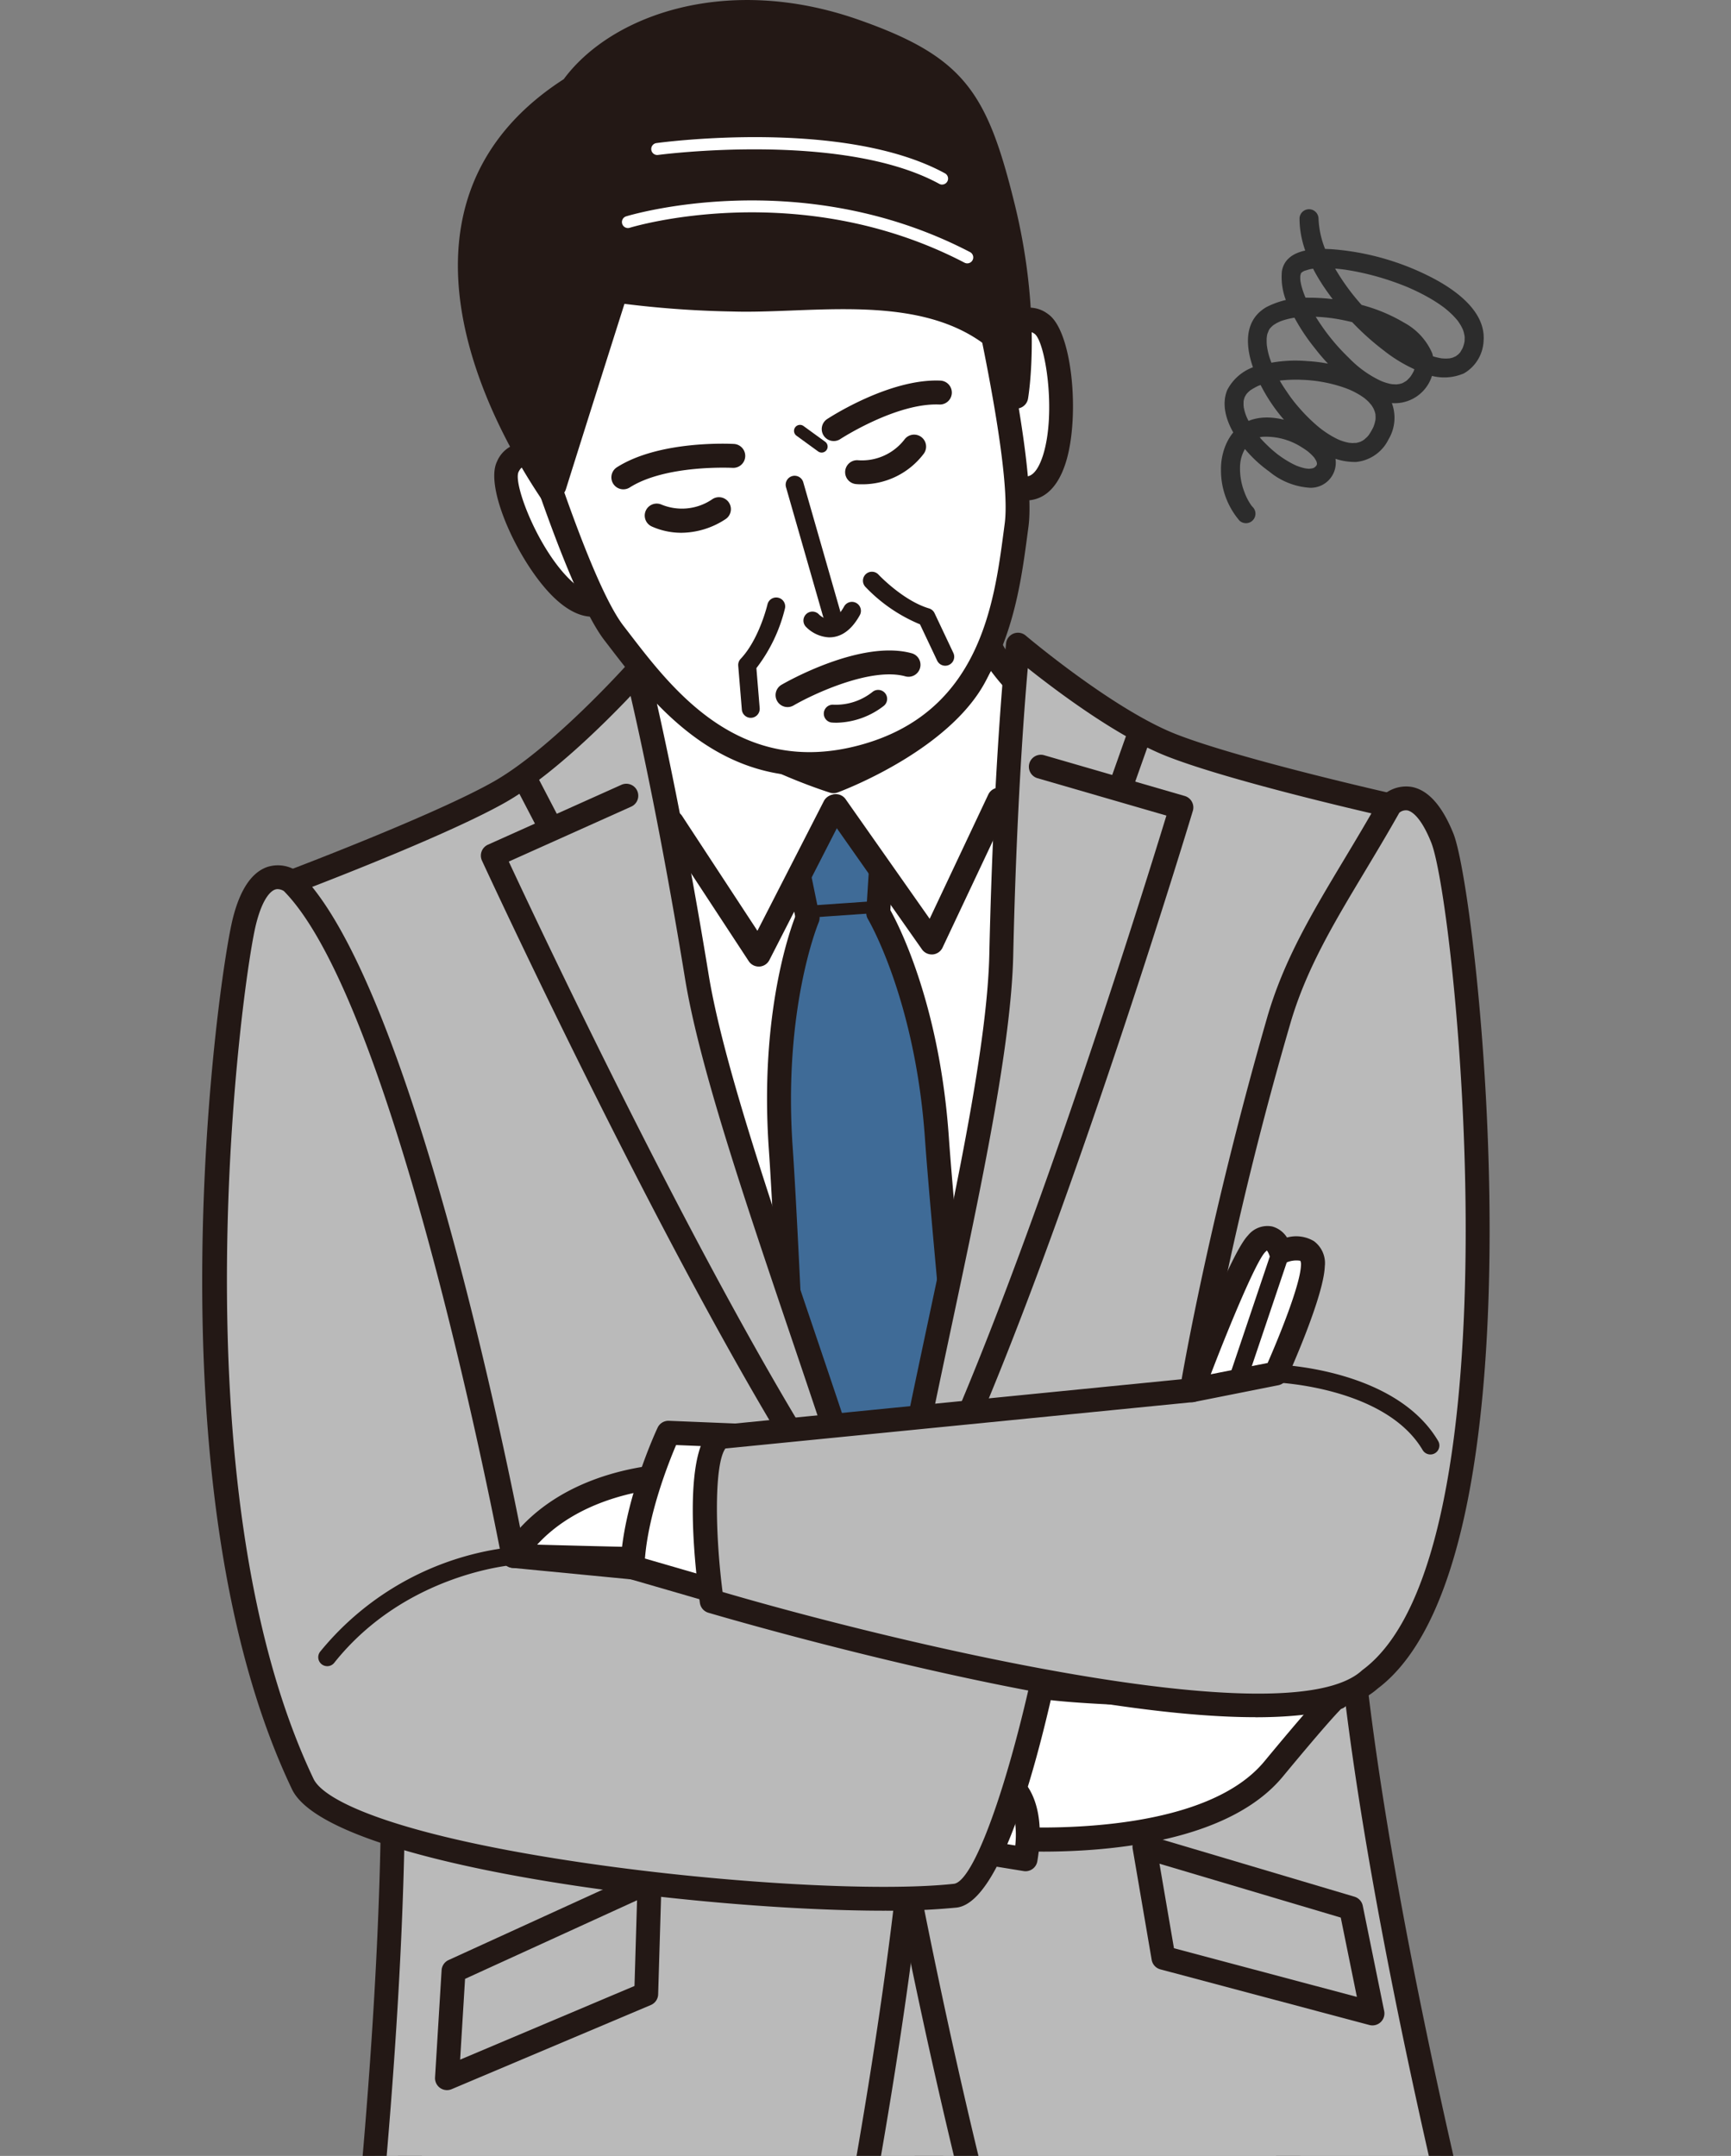 <?xml version="1.0" encoding="UTF-8"?>
<svg xmlns="http://www.w3.org/2000/svg" xmlns:xlink="http://www.w3.org/1999/xlink" width="224" height="279" viewBox="0 0 224 279">
  <rect x="0" y="0" width="224" height="279" fill="#808080" stroke="none"/>
  <defs>
    <clipPath id="clip-path">
      <rect id="Rectangle_2910" data-name="Rectangle 2910" width="224" height="279" transform="translate(881 1804)" fill="#fff" stroke="#707070" stroke-width="1"></rect>
    </clipPath>
    <clipPath id="clip-path-2">
      <rect id="Rectangle_2909" data-name="Rectangle 2909" width="171.667" height="598.766" fill="none"></rect>
    </clipPath>
    <clipPath id="clip-path-3">
      <rect id="Rectangle_2911" data-name="Rectangle 2911" width="34" height="40.674" fill="#2c2c2c"></rect>
    </clipPath>
  </defs>
  <g id="img-worried-man-03" transform="translate(-918 -1761)">
    <g id="Mask_Group_4203" data-name="Mask Group 4203" transform="translate(37 -43)" clip-path="url(#clip-path)">
      <g id="Group_4206" data-name="Group 4206" transform="translate(907.166 1804)">
        <g id="Group_4205" data-name="Group 4205" clip-path="url(#clip-path-2)">
          <path id="Path_303" data-name="Path 303" d="M86.182,194.747A3.677,3.677,0,1,1,82.5,191.07a3.677,3.677,0,0,1,3.677,3.677" transform="translate(7.279 17.644)" fill="#fff000"></path>
          <path id="Path_304" data-name="Path 304" d="M82.636,200.1a5.225,5.225,0,1,1,5.226-5.225,5.231,5.231,0,0,1-5.226,5.225m0-7.354a2.128,2.128,0,1,0,2.129,2.129,2.131,2.131,0,0,0-2.129-2.129" transform="translate(7.148 17.513)" fill="#231815"></path>
          <path id="Path_305" data-name="Path 305" d="M15.99,110.717C58.079,92.539,58.045,78.089,58.045,78.089c1.393,9.561,22.173,16.073,22.173,16.073s19.663-7.279,19.722-19c0,0,1.978,14.315,46.188,26.458,0,0-15.658,125.375-56.173,128.208S15.99,110.717,15.99,110.717" transform="translate(1.477 6.94)" fill="#fff"></path>
          <path id="Path_306" data-name="Path 306" d="M88.675,231.553c-17.044,0-34.59-19.989-52.178-59.458a489.663,489.663,0,0,1-21.869-60.837,1.547,1.547,0,0,1,.879-1.831c40.149-17.34,41.116-31.1,41.121-31.234a1.563,1.563,0,0,1,1.464-1.5A1.535,1.535,0,0,1,59.709,78c1,6.844,14.73,12.728,20.59,14.653,2.939-1.19,18.178-7.822,18.226-17.368a1.549,1.549,0,0,1,3.083-.2c.02.1,2.891,13.593,45.064,25.176a1.549,1.549,0,0,1,1.126,1.685,488.137,488.137,0,0,1-12.94,63.271c-12.113,42.761-27.139,65.064-44.662,66.29q-.759.052-1.519.052M17.98,111.727c3.733,13.005,35.356,119.219,72,116.684,15.851-1.109,30.337-23.244,41.889-64.014a486.132,486.132,0,0,0,12.68-61.52c-17.886-5.02-30.991-10.985-38.962-17.731a28.9,28.9,0,0,1-4.908-5.181C96.72,89.772,81.622,95.472,80.888,95.744a1.547,1.547,0,0,1-1,.026c-.759-.238-16.177-5.154-21.522-13.1a28.359,28.359,0,0,1-4.278,6.081c-6.954,7.791-19.1,15.518-36.107,22.98" transform="translate(1.346 6.809)" fill="#231815"></path>
          <path id="Path_307" data-name="Path 307" d="M76.616,109.578l-4.664.327-2.668-13,7-.489-1.375.1,7-.489-.831,13.242-4.665.326Z" transform="translate(6.398 8.867)" fill="#3f6b97"></path>
          <path id="Path_308" data-name="Path 308" d="M72.082,111.583a1.549,1.549,0,0,1-1.516-1.238l-2.666-13a1.548,1.548,0,0,1,1.409-1.856l5.6-.391.022,0,7-.488a1.575,1.575,0,0,1,1.2.446,1.55,1.55,0,0,1,.454,1.2l-.832,13.242a1.548,1.548,0,0,1-1.436,1.447l-4.426.309-.029,0-4.665.327q-.054,0-.108,0m-.794-13.125,2.039,9.937,3.075-.215.027,0,3.313-.23.636-10.125-3.836.269-.021,0h0Z" transform="translate(6.267 8.737)" fill="#231815"></path>
          <path id="Path_309" data-name="Path 309" d="M72.039,108.785s-4.786,11.175-3.48,29.834,4.185,97.559,6.554,114.68l12.7,15.586,10.415-17.2c-.037-17.283-8.165-95.817-9.47-114.477s-7.6-29.059-7.6-29.059" transform="translate(6.31 9.987)" fill="#3f6b97"></path>
          <path id="Path_310" data-name="Path 310" d="M87.944,270.564a1.548,1.548,0,0,1-1.2-.57l-12.7-15.587a1.538,1.538,0,0,1-.333-.766c-1.564-11.3-3.331-48.942-4.748-79.184-.735-15.671-1.37-29.2-1.818-35.6-1.315-18.816,3.4-30.08,3.6-30.551a1.548,1.548,0,0,1,2.847,1.217c-.046.109-4.62,11.109-3.359,29.118.449,6.432,1.085,19.982,1.821,35.672,1.4,29.806,3.133,66.809,4.664,78.478l11.036,13.544,9.052-14.95c-.108-11.767-3.539-48.651-6.3-78.359-1.455-15.641-2.711-29.149-3.161-35.581-1.259-18.008-7.319-28.265-7.38-28.366a1.548,1.548,0,0,1,2.65-1.6c.265.438,6.5,10.937,7.819,29.753.447,6.4,1.7,19.887,3.156,35.509,2.8,30.144,6.294,67.66,6.318,79.073a1.557,1.557,0,0,1-.224.8l-10.417,17.2a1.548,1.548,0,0,1-1.216.744c-.037,0-.072,0-.108,0" transform="translate(6.179 9.856)" fill="#231815"></path>
          <path id="Path_311" data-name="Path 311" d="M63.146,509.073s8.075,9.052,3.727,27.156c0,0-9.318,3.394-13.044,3.394s-4.349,7.921-6.522,8.769-22.05,5.091-36.337,3.394-6.832-12.729-3.416-15.84,12.112-7.355,16.149-14.427,9.006-14.427,9.006-14.427,13.355-7.071,30.436,1.98" transform="translate(0.235 46.584)" fill="#231815"></path>
          <path id="Path_312" data-name="Path 312" d="M94.293,509.073s-8.075,9.052-3.727,27.156c0,0,9.318,3.394,13.044,3.394s4.349,7.921,6.522,8.769,22.05,5.091,36.336,3.394,6.833-12.729,3.417-15.84-12.112-7.355-16.149-14.427-9.006-14.427-9.006-14.427-13.355-7.071-30.436,1.98" transform="translate(8.244 46.584)" fill="#231815"></path>
          <path id="Path_313" data-name="Path 313" d="M23.887,225.85l7.468,309.408c12.27,12.8,32.542,3.735,32.542,3.735l17.07-247.527h1.051L99.089,538.993s20.272,9.069,32.542-3.735L139.1,225.85Z" transform="translate(2.206 20.856)" fill="#bababa"></path>
          <path id="Path_314" data-name="Path 314" d="M114.439,543.829a42.648,42.648,0,0,1-15.848-3.292l-.848-.379L81.627,306.478,65.512,540.157l-.849.379c-.868.388-21.415,9.362-34.291-4.076l-.416-.434L22.435,224.433H140.82L133.3,536.027l-.415.434c-5.463,5.7-12.309,7.368-18.444,7.368M100.7,538.052a41.857,41.857,0,0,0,10.431,2.474c7.985.784,14.409-1.159,19.1-5.786l7.415-307.211H25.607L33.022,534.74c4.692,4.626,11.108,6.567,19.1,5.786a41.869,41.869,0,0,0,10.432-2.474l17.1-248H83.6l.1,1.441Z" transform="translate(2.072 20.725)" fill="#231815"></path>
          <path id="Path_315" data-name="Path 315" d="M55.292,79.537s3.629,14.35,7.728,39.454,28.728,81.717,28.532,101.262-8.158,64.717-12.684,83.784S65.331,324.9,51.029,327.073s-35-7.614-35-7.614,8.475-59.111,7.635-102.319S10.6,106.789,10.6,106.789s18.957-7.156,26.848-11.615S55.292,79.537,55.292,79.537" transform="translate(0.979 7.345)" fill="#bababa"></path>
          <path id="Path_316" data-name="Path 316" d="M46.688,329.067c-13.926,0-30.418-7.711-31.192-8.077a1.548,1.548,0,0,1-.871-1.62c.084-.59,8.447-59.485,7.62-102.069S9.329,107.868,9.207,107.2a1.547,1.547,0,0,1,.977-1.726c.188-.071,18.936-7.166,26.634-11.514,7.573-4.279,17.352-15.21,17.449-15.319a1.549,1.549,0,0,1,2.658.65c.036.144,3.692,14.7,7.756,39.583,1.8,11.059,7.817,28.825,13.63,46.005C85.7,186.716,93.343,209.3,93.231,220.4c-.206,20.621-8.515,66.392-12.726,84.127-4.637,19.534-14.085,21.926-29.113,24.209a31.512,31.512,0,0,1-4.7.332M17.851,318.655c4.311,1.891,21.186,8.818,33.076,7.018,13.354-2.028,22.176-3.368,26.566-21.861,4.345-18.3,12.446-63.889,12.642-83.443.107-10.574-7.45-32.9-14.758-54.5-6.123-18.1-11.907-35.189-13.754-46.5-3.015-18.466-5.8-31.2-7.034-36.523C51.245,86.372,44.3,93.286,38.341,96.654c-6.84,3.865-21.528,9.594-25.861,11.257,1.678,9.477,12.092,69.755,12.861,109.332.768,39.521-6.321,92.92-7.49,101.413" transform="translate(0.848 7.214)" fill="#231815"></path>
          <path id="Path_317" data-name="Path 317" d="M98.164,76.382S96.568,91.1,96,116.527,77.555,198.634,80.469,217.962s13.047,67.6,20.182,85.851,21.72,16.942,36.185,17.1,25.881-9.444,25.881-9.444-15.576-56.357-20.757-99.262,4.254-115.06,4.254-115.06-19.768-4.448-28.2-7.764-19.847-13-19.847-13" transform="translate(7.401 7.053)" fill="#bababa"></path>
          <path id="Path_318" data-name="Path 318" d="M137.332,322.595c-.128,0-.253,0-.381,0-1-.01-2.011-.014-3.015-.019-13.556-.054-27.573-.11-34.595-18.068C92.107,286,81.962,237.511,79.07,218.324c-1.634-10.838,2.874-32.044,7.647-54.5,3.743-17.607,7.615-35.815,7.868-47.206.561-25.2,2.155-40.129,2.17-40.277A1.548,1.548,0,0,1,99.3,75.332c.113.1,11.317,9.559,19.412,12.742,8.228,3.234,27.78,7.651,27.977,7.694a1.548,1.548,0,0,1,1.2,1.711c-.094.721-9.352,72.457-4.252,114.674,5.109,42.3,20.557,98.471,20.713,99.034a1.552,1.552,0,0,1-.5,1.6c-.48.4-11.83,9.809-26.513,9.809M99.563,79.545c-.48,5.446-1.466,18.441-1.882,37.147-.259,11.68-4.162,30.032-7.935,47.78-4.506,21.193-9.166,43.107-7.615,53.39,2.874,19.069,12.937,67.211,20.094,85.516,6.255,16,18.626,16.047,31.724,16.1,1.01,0,2.023.008,3.036.019,11.644.1,21.36-6.443,24.1-8.485-2.107-7.776-15.771-59.085-20.53-98.487-4.748-39.315,2.811-103.763,4.08-114.048-4.663-1.078-19.809-4.671-27.058-7.522-6.372-2.5-14.21-8.386-18.013-11.41" transform="translate(7.27 6.923)" fill="#231815"></path>
          <path id="Path_319" data-name="Path 319" d="M141.261,242.041a1.562,1.562,0,0,1-.4-.052l-27.044-7.2a1.548,1.548,0,0,1-1.128-1.234l-2.459-14.371a1.548,1.548,0,0,1,1.967-1.746l26.733,7.947a1.547,1.547,0,0,1,1.076,1.175l2.771,13.623a1.549,1.549,0,0,1-1.517,1.858m-25.686-9.988,23.671,6.3-2.087-10.266L113.7,221.116Z" transform="translate(10.177 20.073)" fill="#231815"></path>
          <path id="Path_320" data-name="Path 320" d="M75.106,95.982l12.363,17.592,8.72-18.49S90.3,90.648,85.963,90.951s-10.857,5.03-10.857,5.03" transform="translate(6.936 8.397)" fill="#fff"></path>
          <path id="Path_321" data-name="Path 321" d="M87.6,114.9a1.547,1.547,0,0,1-1.266-.659L73.971,96.652A1.548,1.548,0,1,1,76.5,94.872l10.832,15.414L94.921,94.2a1.548,1.548,0,0,1,2.8,1.321L89,114.015a1.548,1.548,0,0,1-1.267.883c-.044,0-.088.005-.133.005" transform="translate(6.805 8.617)" fill="#231815"></path>
          <path id="Path_322" data-name="Path 322" d="M89.614,193.943a3.677,3.677,0,1,1-3.925-3.411,3.676,3.676,0,0,1,3.925,3.411" transform="translate(7.597 17.594)" fill="#fff000"></path>
          <path id="Path_323" data-name="Path 323" d="M86.073,199.555a5.215,5.215,0,1,1,.368-.012c-.123.009-.247.012-.368.012m.007-7.354c-.05,0-.1,0-.152.005a2.118,2.118,0,1,0,.152-.005" transform="translate(7.466 17.463)" fill="#231815"></path>
          <path id="Path_324" data-name="Path 324" d="M76.67,95.865l-9.794,19.142-11.21-17.1s5.21-5.213,9.553-5.516,11.451,3.47,11.451,3.47" transform="translate(5.14 8.53)" fill="#fff"></path>
          <path id="Path_325" data-name="Path 325" d="M67.006,116.391a1.549,1.549,0,0,1-1.294-.7L54.5,98.595a1.548,1.548,0,1,1,2.589-1.7l9.749,14.87L75.423,95a1.548,1.548,0,1,1,2.756,1.41l-9.794,19.142a1.548,1.548,0,0,1-1.3.841l-.083,0" transform="translate(5.01 8.694)" fill="#231815"></path>
          <path id="Path_326" data-name="Path 326" d="M29.13,250.037a1.548,1.548,0,0,1-1.545-1.643l.848-13.876a1.548,1.548,0,0,1,.9-1.314L54.7,221.614a1.548,1.548,0,0,1,2.191,1.454l-.436,14.574a1.547,1.547,0,0,1-.944,1.38l-25.78,10.893a1.566,1.566,0,0,1-.6.122m2.337-14.4-.638,10.456,22.563-9.534.331-11.092Z" transform="translate(2.547 20.452)" fill="#231815"></path>
          <path id="Path_327" data-name="Path 327" d="M109.241,94.536a1.531,1.531,0,0,1-.517-.09,1.548,1.548,0,0,1-.943-1.976l2.024-5.716a1.548,1.548,0,0,1,2.919,1.034L110.7,93.5a1.55,1.55,0,0,1-1.459,1.031" transform="translate(9.945 7.916)" fill="#231815"></path>
          <path id="Path_328" data-name="Path 328" d="M83.634,193.349a1.548,1.548,0,0,1-1.353-2.3c13.391-24.216,31.8-83.571,34.911-93.759l-16.678-4.836a1.548,1.548,0,1,1,.862-2.974l18.184,5.273a1.547,1.547,0,0,1,1.052,1.932c-.206.689-20.865,69.175-35.621,95.864a1.55,1.55,0,0,1-1.357.8" transform="translate(7.58 8.257)" fill="#231815"></path>
          <path id="Path_329" data-name="Path 329" d="M41.162,99.286a1.55,1.55,0,0,1-1.374-.833l-2.8-5.379a1.549,1.549,0,1,1,2.747-1.43l2.8,5.379a1.548,1.548,0,0,1-1.372,2.263" transform="translate(3.399 8.386)" fill="#231815"></path>
          <path id="Path_330" data-name="Path 330" d="M83.01,193.392a1.546,1.546,0,0,1-1.239-.618C63.444,168.4,33.455,103.455,33.154,102.8a1.551,1.551,0,0,1,.772-2.06L51.2,92.99a1.548,1.548,0,0,1,1.268,2.825l-15.843,7.11c4.5,9.656,30.992,65.873,47.621,87.989a1.549,1.549,0,0,1-1.237,2.479" transform="translate(3.048 8.574)" fill="#231815"></path>
          <path id="Path_331" data-name="Path 331" d="M93.856,219.379s26.708,2.47,36.118-8.9,8.283-9.253,8.283-9.253-31.136-.119-38.37-1.4Z" transform="translate(8.667 18.452)" fill="#fff"></path>
          <path id="Path_332" data-name="Path 332" d="M100.225,221.3c-3.584,0-6.055-.216-6.381-.247a1.547,1.547,0,0,1-1.337-2L98.539,199.5a1.547,1.547,0,0,1,1.749-1.068c6.437,1.139,32.84,1.345,37.428,1.372a1.419,1.419,0,0,1,1.565.114,1.629,1.629,0,0,1,.474,2.165,1.548,1.548,0,0,1-.913.754c-.691.693-2.559,2.736-7.545,8.761-6.964,8.418-22.326,9.705-31.072,9.705m-4.18-3.209c6.163.287,25.5.438,32.868-8.469,2.388-2.887,4.3-5.146,5.7-6.746-7.989-.071-26.347-.327-33.507-1.2Z" transform="translate(8.536 18.321)" fill="#231815"></path>
          <path id="Path_333" data-name="Path 333" d="M95.965,211.52s3.207,2.072,1.944,9.56l-4.388-.714Z" transform="translate(8.636 19.532)" fill="#fff"></path>
          <path id="Path_334" data-name="Path 334" d="M98.041,222.759a1.63,1.63,0,0,1-.25-.02l-4.387-.714a1.547,1.547,0,0,1-1.244-1.94l2.442-8.846a1.549,1.549,0,0,1,2.333-.888c.416.269,4.022,2.864,2.63,11.118a1.549,1.549,0,0,1-1.525,1.29M95.6,219.246l1.11.181a12.712,12.712,0,0,0-.139-3.7Z" transform="translate(8.505 19.402)" fill="#231815"></path>
          <path id="Path_335" data-name="Path 335" d="M11.443,104.538S7.4,101.3,5.317,109.684-5.4,182.83,12.851,221.23c4.589,10.177,65.2,16.617,84.448,14.505,6.641-.728,13.221-37.155,13.221-37.155l-70.387-6.814s-13.457-72.032-28.689-87.228" transform="translate(0.134 9.596)" fill="#bababa"></path>
          <path id="Path_336" data-name="Path 336" d="M88.323,237.805c-24.692,0-72.287-5.913-76.748-15.808C-7.138,182.623,1.989,117.345,3.95,109.442c.933-3.765,2.447-6.025,4.5-6.719a4.505,4.505,0,0,1,4.1.738,1.1,1.1,0,0,1,.126.113c14.514,14.478,27.049,77.265,28.9,86.894l69.233,6.7a1.548,1.548,0,0,1,1.374,1.814c-1.592,8.814-7.347,37.628-14.575,38.421a89.047,89.047,0,0,1-9.281.4M9.773,105.6a1.026,1.026,0,0,0-.354.06c-.442.158-1.57.919-2.464,4.526-1.836,7.4-10.629,72.511,7.429,110.507,1.373,3.047,11.424,7.51,35.551,10.994,17.857,2.579,37.762,3.687,47.329,2.639,2.891-.318,8.1-15.825,11.561-34.238l-68.707-6.652a1.547,1.547,0,0,1-1.373-1.256c-.133-.715-13.486-71.445-28.173-86.328a1.582,1.582,0,0,0-.8-.251" transform="translate(0 9.465)" fill="#231815"></path>
          <path id="Path_337" data-name="Path 337" d="M58.078,174.806s-14.421-.075-21.214,10.413c0,0,15.594.44,19.167.446Z" transform="translate(3.404 16.142)" fill="#fff"></path>
          <path id="Path_338" data-name="Path 338" d="M56.162,187.345h0c-3.553-.005-18.572-.429-19.209-.447a1.548,1.548,0,0,1-1.256-2.389c7.17-11.071,21.916-11.1,22.522-11.12a1.547,1.547,0,0,1,1.513,1.835l-2.047,10.859a1.547,1.547,0,0,1-1.521,1.262m-16.086-3.458c4.109.111,11.324.3,14.8.35L56.32,176.6c-3.517.352-11.181,1.748-16.243,7.283" transform="translate(3.273 16.011)" fill="#231815"></path>
          <path id="Path_339" data-name="Path 339" d="M64.835,170.118l-9.212-.377s-4.439,9.5-4.65,17.421l12.761,3.7s-.352-19.622,1.1-20.744" transform="translate(4.707 15.674)" fill="#fff"></path>
          <path id="Path_340" data-name="Path 340" d="M63.865,192.54a1.525,1.525,0,0,1-.431-.061l-12.761-3.7a1.547,1.547,0,0,1-1.117-1.528c.218-8.153,4.61-17.635,4.8-18.033a1.544,1.544,0,0,1,1.466-.891l9.211.376a1.548,1.548,0,0,1,1.116,2.551c-.641,1.647-.88,11.422-.732,19.712a1.549,1.549,0,0,1-1.548,1.576m-11.151-6.393,9.57,2.776c-.125-9.861.213-14.737.643-17.208l-6.183-.253c-1.012,2.376-3.573,8.862-4.031,14.685m13.2-14.676,0,0,0,0" transform="translate(4.576 15.544)" fill="#231815"></path>
          <path id="Path_341" data-name="Path 341" d="M148.19,95.463s3.556-3.772,6.782,4.243,12.1,92.984-9.372,108.9c-12.631,11.488-85.161-10.119-85.161-10.119s-2.566-18.446,1.065-21.252l61.066-6.056a459.637,459.637,0,0,1,11.206-47.731c2.834-9.859,8.477-17.433,14.413-27.986" transform="translate(5.5 8.733)" fill="#bababa"></path>
          <path id="Path_342" data-name="Path 342" d="M130.919,213.626q-12.294,0-32.81-4.121c-19.554-3.935-37.8-9.347-37.981-9.4a1.548,1.548,0,0,1-1.091-1.27c-.631-4.536-2.376-19.578,1.653-22.69a1.54,1.54,0,0,1,.794-.316l59.893-5.94c.833-4.723,4.273-23.187,11.044-46.734,2.144-7.459,5.781-13.522,9.992-20.544,1.479-2.464,3.008-5.014,4.561-7.773a1.519,1.519,0,0,1,.223-.3,4.519,4.519,0,0,1,3.956-1.3c2.127.4,3.939,2.429,5.389,6.029,1.645,4.085,4.749,27.542,4.686,52.069-.057,21.833-2.624,49.7-14.513,58.608-2.759,2.46-8.042,3.69-15.8,3.69M61.972,197.419c20.656,6.072,73.043,18.977,82.718,10.174a1.468,1.468,0,0,1,.12-.1c20.484-15.188,12.092-99.045,8.858-107.079-1.387-3.447-2.61-4.042-3.071-4.138a1.331,1.331,0,0,0-1.052.3c-1.529,2.71-3.027,5.208-4.476,7.625-4.1,6.835-7.64,12.738-9.672,19.806a462.227,462.227,0,0,0-11.166,47.552,1.55,1.55,0,0,1-1.375,1.292l-60.519,6c-1.43,1.985-1.363,10.739-.365,18.565M122.7,171.311h0Z" transform="translate(5.367 8.602)" fill="#231815"></path>
          <path id="Path_343" data-name="Path 343" d="M117.243,166.371s6.227-16.765,8.371-18.955,3.135,1.056,3.135,1.056,4.273-1.83,4.145,1.814-4.767,13.921-4.767,13.921Z" transform="translate(10.827 13.543)" fill="#fff"></path>
          <path id="Path_344" data-name="Path 344" d="M117.374,168.051a1.548,1.548,0,0,1-1.451-2.087c1.058-2.851,6.456-17.19,8.715-19.5a3.209,3.209,0,0,1,3.143-1.149,3.279,3.279,0,0,1,1.9,1.424,4.5,4.5,0,0,1,3.473.461,3.532,3.532,0,0,1,1.418,3.272c-.135,3.84-4.416,13.424-4.9,14.5a1.546,1.546,0,0,1-1.109.882l-10.883,2.164a1.579,1.579,0,0,1-.3.031m9.707-19.629a2.166,2.166,0,0,0-.229.208c-1.16,1.185-4.522,9.238-7.043,15.811l7.361-1.464c1.418-3.227,4.221-10.085,4.309-12.612a1.148,1.148,0,0,0-.082-.617,3.241,3.241,0,0,0-1.913.282,1.552,1.552,0,0,1-2.084-.973,2.532,2.532,0,0,0-.319-.634" transform="translate(10.696 13.412)" fill="#231815"></path>
          <path id="Path_345" data-name="Path 345" d="M122.8,166.039a1.162,1.162,0,0,1-1.1-1.533l5.546-16.462a1.161,1.161,0,0,1,2.2.742L123.9,165.248a1.16,1.16,0,0,1-1.1.791" transform="translate(11.232 13.598)" fill="#231815"></path>
          <path id="Path_346" data-name="Path 346" d="M147.285,173.3a1.164,1.164,0,0,1-1-.57c-4.819-8.162-18.877-8.744-19.019-8.75a1.161,1.161,0,0,1-1.121-1.2,1.136,1.136,0,0,1,1.2-1.121c.629.022,15.47.627,20.941,9.889a1.161,1.161,0,0,1-1,1.752" transform="translate(11.649 14.928)" fill="#231815"></path>
          <path id="Path_347" data-name="Path 347" d="M14.909,198.7A1.16,1.16,0,0,1,14,196.817a37.4,37.4,0,0,1,24.921-13.537,1.161,1.161,0,0,1,.154,2.317c-.14.01-14.036,1.076-23.258,12.667a1.157,1.157,0,0,1-.909.438" transform="translate(1.27 16.924)" fill="#231815"></path>
          <path id="Path_348" data-name="Path 348" d="M95.064,41.1s1.525-4.847,4.729-2.678,4.28,21.243-1.957,21.3" transform="translate(8.779 3.497)" fill="#fff"></path>
          <path id="Path_349" data-name="Path 349" d="M97.965,61.4a1.548,1.548,0,0,1-.014-3.1c1.107-.01,1.8-1.488,2.2-2.725,1.755-5.557.306-14.744-1.091-15.745-.557-.377-.808-.292-.89-.262-.593.2-1.25,1.368-1.5,2.129a1.549,1.549,0,0,1-2.953-.935c.106-.336,1.1-3.307,3.427-4.118a3.967,3.967,0,0,1,3.647.623c3.187,2.156,4.13,13.2,2.364,19.058-1.255,4.164-3.506,5.058-5.174,5.073Z" transform="translate(8.648 3.366)" fill="#231815"></path>
          <path id="Path_350" data-name="Path 350" d="M41.647,55.4s-3.745-3.434-5.434.044,6.915,20.537,12.346,17.469" transform="translate(3.324 4.976)" fill="#fff"></path>
          <path id="Path_351" data-name="Path 351" d="M47.288,74.965c-1.312,0-2.943-.584-4.857-2.381-4.458-4.189-9.165-14.226-7.483-17.688A3.965,3.965,0,0,1,37.8,52.532c2.425-.454,4.766,1.617,5.025,1.855a1.548,1.548,0,0,1-2.089,2.285,3.844,3.844,0,0,0-2.361-1.1c-.085.016-.345.067-.639.673-.71,1.563,2.629,10.246,6.928,14.181.958.875,2.3,1.808,3.264,1.263a1.548,1.548,0,0,1,1.524,2.7,4.353,4.353,0,0,1-2.162.577" transform="translate(3.195 4.845)" fill="#231815"></path>
          <path id="Path_352" data-name="Path 352" d="M44.936,11.254C52.213,1.044,68.63-.629,81.424,3.849,94.484,8.42,97.2,12.426,100.7,26.615s1.712,24.574,1.712,24.574L44.511,66.7s-29.081-36.74.425-55.45" transform="translate(2.928 0.139)" fill="#231815"></path>
          <path id="Path_353" data-name="Path 353" d="M44.642,68.392a1.546,1.546,0,0,1-1.214-.588c-.649-.817-15.823-20.245-12.719-38.534,1.323-7.8,5.791-14.2,13.279-19.024C50.156,1.9,65.114-3.4,82.066,2.527c13.783,4.823,16.707,9.419,20.267,23.858,3.537,14.339,1.81,24.77,1.735,25.208a1.549,1.549,0,0,1-1.126,1.232l-57.9,15.515a1.585,1.585,0,0,1-.4.052M67.693,3.221c-8.462,0-16.812,2.683-21.365,9.071a1.509,1.509,0,0,1-.431.409C39.032,17.054,34.95,22.8,33.764,29.778c-2.541,14.942,8.716,31.5,11.488,35.3L101.144,50.1a67.82,67.82,0,0,0-1.815-22.976C96.038,13.789,93.813,9.917,81.045,5.45A41.065,41.065,0,0,0,67.693,3.221M45.068,11.393h0Z" transform="translate(2.797 0)" fill="#231815"></path>
          <path id="Path_354" data-name="Path 354" d="M35.48,42.069s8.987,31.278,14.542,38.464,14.94,20.6,32.15,15.994,18.715-20.95,19.934-29.95-6.638-40.582-6.638-40.582S69.494,6.687,48.458,19.932A30.084,30.084,0,0,0,35.48,42.069" transform="translate(3.276 1.412)" fill="#fff"></path>
          <path id="Path_355" data-name="Path 355" d="M75.387,99.162c-12.983,0-20.779-10.156-25.735-16.611l-.724-.942c-5.673-7.336-14.436-37.695-14.806-38.984a1.541,1.541,0,0,1-.056-.547,31.517,31.517,0,0,1,13.7-23.326c9.013-5.676,20.331-6.4,32.727-2.089a65.29,65.29,0,0,1,16.032,8.218,1.551,1.551,0,0,1,.579.868c.323,1.3,7.914,31.975,6.669,41.164l-.141,1.058C102.367,77.5,100.254,93.449,82.7,98.151a28.2,28.2,0,0,1-7.315,1.01M37.177,42.041c.895,3.073,9.156,31.149,14.2,37.673l.732.951c5.7,7.425,14.312,18.644,29.793,14.494,15.553-4.167,17.422-18.265,18.658-27.594L100.7,66.5c1.078-7.966-5.435-35.2-6.47-39.443-3.459-2.391-26.4-17.284-44.819-5.682-5.336,3.36-11.4,11.24-12.238,20.669" transform="translate(3.145 1.283)" fill="#231815"></path>
          <path id="Path_356" data-name="Path 356" d="M53.188,25.808S47.387,44,42.2,60.523c0,0-18.084-39.95,10.989-34.715" transform="translate(3.384 2.339)" fill="#231815"></path>
          <path id="Path_357" data-name="Path 357" d="M42.327,62.2a1.546,1.546,0,0,1-1.409-.91c-.429-.947-10.418-23.319-2.86-33.018C41.076,24.4,46.3,23.1,53.591,24.415a1.549,1.549,0,0,1,1.2,1.995c-.058.181-5.858,18.375-10.987,34.708a1.547,1.547,0,0,1-1.384,1.08c-.031,0-.062,0-.094,0m6.164-35.185c-3.671,0-6.349,1.056-7.989,3.159-4.413,5.661-1.146,18.324,1.642,25.9C45.974,43.91,49.88,31.63,51.291,27.2a23.054,23.054,0,0,0-2.8-.181" transform="translate(3.254 2.209)" fill="#231815"></path>
          <path id="Path_358" data-name="Path 358" d="M41.085,34.943a130.1,130.1,0,0,0,23.758,2.624c11.093.327,26.457-2.985,35.734,6.5,0,0,3.2-26.417-25.335-30.629S41.085,34.943,41.085,34.943" transform="translate(3.794 1.198)" fill="#231815"></path>
          <path id="Path_359" data-name="Path 359" d="M100.708,45.744a1.548,1.548,0,0,1-1.107-.465c-6.788-6.94-17.455-6.529-26.862-6.167-2.754.106-5.357.208-7.81.133A130.31,130.31,0,0,1,40.86,36.58,1.548,1.548,0,0,1,39.7,34.743c2.053-9.384,12.2-26.2,35.9-22.708,23.75,3.506,27.814,22.692,26.646,32.346a1.55,1.55,0,0,1-1.04,1.28,1.534,1.534,0,0,1-.5.082m-21.3-9.9c7.023,0,14.155.821,19.863,5.053-.169-6.832-2.9-22.664-24.129-25.8-23.09-3.41-30.319,13.5-32,18.8A140.189,140.189,0,0,0,65.02,36.15c2.352.069,4.9-.029,7.6-.133,2.216-.085,4.5-.173,6.792-.173" transform="translate(3.663 1.068)" fill="#231815"></path>
          <path id="Path_360" data-name="Path 360" d="M88.927,79.9a1.16,1.16,0,0,1-1.05-.665l-2.22-4.694a20.629,20.629,0,0,1-7.07-4.854,1.161,1.161,0,0,1,1.7-1.582c.031.034,3.171,3.371,6.537,4.376a1.155,1.155,0,0,1,.718.615l2.433,5.146A1.163,1.163,0,0,1,88.927,79.9" transform="translate(7.228 6.255)" fill="#231815"></path>
          <path id="Path_361" data-name="Path 361" d="M65.124,86.362A1.162,1.162,0,0,1,63.968,85.3L63.5,79.624a1.16,1.16,0,0,1,.314-.894c2.413-2.553,3.464-7.013,3.474-7.058a1.161,1.161,0,0,1,2.263.519,20.635,20.635,0,0,1-3.7,7.74l.426,5.173a1.164,1.164,0,0,1-1.063,1.253c-.032,0-.064,0-.1,0" transform="translate(5.864 6.535)" fill="#231815"></path>
          <path id="Path_362" data-name="Path 362" d="M74.943,52.914a1.549,1.549,0,0,1-.852-2.842c.328-.214,8.074-5.26,14.655-4.979a1.548,1.548,0,0,1-.132,3.094c-5.565-.237-12.751,4.427-12.823,4.474a1.54,1.54,0,0,1-.848.253" transform="translate(6.777 4.163)" fill="#231815"></path>
          <path id="Path_363" data-name="Path 363" d="M50.024,58.471a1.548,1.548,0,0,1-.832-2.855c5.548-3.527,14.789-3.039,15.18-3.015a1.549,1.549,0,0,1-.178,3.092c-.085,0-8.64-.452-13.341,2.536a1.54,1.54,0,0,1-.829.241" transform="translate(4.476 4.854)" fill="#231815"></path>
          <path id="Path_364" data-name="Path 364" d="M75.06,75.357a1.161,1.161,0,0,1-1.115-.842l-4.78-16.668a1.161,1.161,0,1,1,2.233-.64l4.779,16.669a1.164,1.164,0,0,1-1.116,1.481" transform="translate(6.383 5.205)" fill="#231815"></path>
          <path id="Path_365" data-name="Path 365" d="M74.579,75.9a4.491,4.491,0,0,1-3.035-1.373,1.161,1.161,0,0,1,1.688-1.6,2.14,2.14,0,0,0,1.505.636c.74-.1,1.359-.957,1.749-1.66a1.161,1.161,0,0,1,2.031,1.126c-.949,1.714-2.128,2.67-3.5,2.84a3.493,3.493,0,0,1-.435.027" transform="translate(6.578 6.585)" fill="#231815"></path>
          <path id="Path_366" data-name="Path 366" d="M69.474,84.39a1.549,1.549,0,0,1-.781-2.886c.417-.244,10.288-5.927,16.891-4.066a1.549,1.549,0,0,1-.84,2.981c-4.434-1.25-11.966,2.291-14.493,3.761a1.543,1.543,0,0,1-.777.21" transform="translate(6.272 7.116)" fill="#231815"></path>
          <path id="Path_367" data-name="Path 367" d="M75.219,85.981a5.365,5.365,0,0,1-.628-.031,1.161,1.161,0,0,1,.285-2.3,7.622,7.622,0,0,0,5.1-1.677,1.161,1.161,0,1,1,1.406,1.848,10.3,10.3,0,0,1-6.16,2.164" transform="translate(6.794 7.547)" fill="#231815"></path>
          <path id="Path_368" data-name="Path 368" d="M73.686,53.921a.776.776,0,0,1-.456-.147l-2.8-2.036a.774.774,0,0,1,.91-1.253l2.8,2.036a.774.774,0,0,1-.455,1.4" transform="translate(6.474 4.648)" fill="#231815"></path>
          <path id="Path_369" data-name="Path 369" d="M78.255,57.92a6.772,6.772,0,0,1-.715-.032,1.548,1.548,0,0,1,.333-3.078,6.955,6.955,0,0,0,5.97-2.685,1.548,1.548,0,1,1,2.5,1.832,9.957,9.957,0,0,1-8.084,3.963" transform="translate(7.033 4.755)" fill="#231815"></path>
          <path id="Path_370" data-name="Path 370" d="M57.158,63.509A9.386,9.386,0,0,1,53.35,62.7,1.548,1.548,0,0,1,54.6,59.863a6.95,6.95,0,0,0,6.514-.66,1.548,1.548,0,0,1,1.827,2.5,10.512,10.512,0,0,1-5.781,1.806" transform="translate(4.841 5.44)" fill="#231815"></path>
          <path id="Path_371" data-name="Path 371" d="M94.41,31.89a.768.768,0,0,1-.357-.088c-21.49-11.192-43.1-4.586-43.321-4.519a.774.774,0,0,1-.468-1.476c.225-.069,22.427-6.876,44.505,4.623a.774.774,0,0,1-.359,1.46" transform="translate(4.592 2.193)" fill="#fff"></path>
          <path id="Path_372" data-name="Path 372" d="M90.832,22.388a.769.769,0,0,1-.37-.1c-12.593-6.866-36.15-3.769-36.387-3.737a.774.774,0,0,1-.208-1.535c.985-.134,24.3-3.2,37.336,3.913a.774.774,0,0,1-.371,1.454" transform="translate(4.912 1.501)" fill="#fff"></path>
        </g>
      </g>
    </g>
    <g id="Group_4209" data-name="Group 4209" transform="translate(1076 1788.072)">
      <g id="Group_4208" data-name="Group 4208" clip-path="url(#clip-path-3)">
        <path id="Path_374" data-name="Path 374" d="M10.168,1.187c-.024,4.5,2.788,8.764,5.589,12.069a33.814,33.814,0,0,0,5.283,5.009,19.243,19.243,0,0,0,5.437,3.041,6.463,6.463,0,0,0,4.945-.049,5.108,5.108,0,0,0,2.56-4.194c.308-3.739-3.452-6.471-6.341-8.027A33.749,33.749,0,0,0,15.424,5.278c-2.408-.264-6.972-.485-7.539,2.737A8.349,8.349,0,0,0,8.878,12.8,25.9,25.9,0,0,0,12.153,18a26.067,26.067,0,0,0,4.385,4.471,11.511,11.511,0,0,0,4.942,2.538,5.054,5.054,0,0,0,5.857-6.363,8.178,8.178,0,0,0-3.626-3.954A21.469,21.469,0,0,0,17.843,12.3a24.9,24.9,0,0,0-6.5-.845,11.237,11.237,0,0,0-5.436,1.2c-3.459,1.983-2.577,6.2-1.2,9.22A22.272,22.272,0,0,0,12.637,31.2a8.128,8.128,0,0,0,4.831,1.514A5.238,5.238,0,0,0,21.675,29.8a5.432,5.432,0,0,0,.119-5.4,8.812,8.812,0,0,0-4.433-3.391,19.881,19.881,0,0,0-6.187-1.35,17.728,17.728,0,0,0-6.121.536A6.18,6.18,0,0,0,.818,23.388c-.791,1.879-.126,3.979.855,5.652a16.7,16.7,0,0,0,4.558,4.9,9.158,9.158,0,0,0,5.277,2.112,3.242,3.242,0,0,0,3.311-3.737c-.39-1.96-2.45-3.366-4.132-4.156-2.006-.942-4.48-1.6-6.67-.922-2.759.85-4.088,3.888-4.015,6.6A9.971,9.971,0,0,0,2.4,40.311a1.23,1.23,0,0,0,1.738-1.738q-.077-.077-.15-.16c-.185-.212.158.231-.018-.018-.116-.164-.226-.331-.328-.5a7.352,7.352,0,0,1-.608-1.284,8.393,8.393,0,0,1-.566-3.314,4.745,4.745,0,0,1,1.2-3.049c.087-.092.175-.178.268-.263.238-.218-.2.122.067-.051a4.644,4.644,0,0,1,.436-.247c.3-.146-.234.071.084-.03.1-.031.2-.064.3-.091s.206-.048.309-.072q.105-.021.212-.037-.22.029,0,0a8.553,8.553,0,0,1,5.118,1.362c.2.12.39.25.582.381.02.014.316.238.109.076.085.067.169.136.25.207.131.114.258.232.379.355.07.071.135.146.2.217.231.243,0-.034.1.12s.186.294.272.448c.137.245-.07-.257,0,.006a1.158,1.158,0,0,0,.066.224c.109.186.032-.239,0-.029a.89.89,0,0,0,0,.184c.007.072-.014.314.014-.072-.007.1-.156.381.007.062a1.664,1.664,0,0,1-.114.207c-.163.232.195-.192-.013.02-.064.065-.132.129-.2.195-.173.177.243-.138.027-.021a1.068,1.068,0,0,0-.179.106c-.16.144.253-.047.037-.012-.134.022-.286.073-.418.106.381-.1-.074-.005-.206-.007-.1,0-.618-.077-.248-.009a6.756,6.756,0,0,1-1.062-.281c-.093-.033-.185-.069-.277-.1-.313-.123.23.109-.081-.036-.192-.09-.383-.182-.57-.281a13.048,13.048,0,0,1-1.25-.76c-.162-.111-.32-.225-.478-.341-.006,0-.315-.243-.13-.1q-.142-.112-.281-.227-.611-.5-1.172-1.065a12.585,12.585,0,0,1-1.714-2.057A10.9,10.9,0,0,1,3.5,27.266c-.049-.1-.095-.194-.142-.292-.017-.034-.151-.36-.045-.094-.088-.221-.168-.445-.233-.673-.054-.188-.091-.378-.133-.568-.066-.3.014.193,0,0-.007-.076-.015-.152-.02-.229-.01-.18,0-.358,0-.538.012-.3-.061.271,0-.021.024-.114.047-.226.079-.338.025-.084.054-.165.084-.246-.111.306-.017.038.02-.024s.089-.153.133-.23c.007-.012.178-.251.061-.1s.073-.081.081-.089c.067-.069.132-.139.2-.2s.116-.1.174-.154c.15-.136-.218.138.068-.049a8.548,8.548,0,0,1,.888-.505c.313-.155-.125.032.21-.09.21-.076.419-.152.633-.217a11.671,11.671,0,0,1,1.183-.292c.174-.034.349-.063.524-.092.038-.006.4-.055.1-.017.146-.019.293-.035.439-.05a19.332,19.332,0,0,1,2.767-.073q.713.03,1.423.108c.118.013.237.027.355.042-.264-.033.125.018.145.021.235.036.469.074.7.117a18.17,18.17,0,0,1,2.731.714c.191.067.379.139.568.212.031.012.362.154.105.042.1.043.194.086.291.131a10.5,10.5,0,0,1,1.166.631c.137.086.269.178.4.269.043.029.3.227.054.034.072.058.144.116.214.176.137.117.269.24.395.368.078.08.459.547.26.275a5.046,5.046,0,0,1,.467.78c-.16-.328.044.139.072.238.022.078.036.159.058.236.1.331.015-.126.017.079,0,.169.019.335.012.5,0,.058-.008.115-.011.173-.018.3.058-.276,0,.025-.038.183-.078.365-.132.544-.029.094-.062.186-.095.28-.051.129-.048.125.009-.009-.028.064-.058.128-.087.192a7.778,7.778,0,0,1-.58.987c-.177.254.171-.189-.03.036-.058.065-.114.131-.174.194-.079.083-.531.459-.242.247a3.9,3.9,0,0,1-.392.257c-.067.037-.136.069-.2.106-.235.127.269-.087.016-.006-.12.038-.237.081-.359.112-.073.019-.147.03-.22.048-.328.081.153.021-.049.007-.151-.01-.311.017-.464.013-.1,0-.619-.07-.229,0a6.908,6.908,0,0,1-.984-.233c-.17-.055-.337-.117-.5-.183-.29-.114.241.114-.045-.021-.085-.04-.171-.079-.255-.12a11.219,11.219,0,0,1-1.026-.575c-.353-.222-.695-.461-1.027-.712.217.164-.068-.054-.091-.073-.085-.069-.17-.137-.254-.207q-.256-.212-.5-.434a21.831,21.831,0,0,1-1.933-1.965,18.643,18.643,0,0,1-1.661-2.169,16.687,16.687,0,0,1-2.23-4.466A10.315,10.315,0,0,1,6.011,18.1c-.019-.1-.092-.661-.054-.289-.021-.2-.039-.394-.045-.592,0-.162,0-.323,0-.485.006-.107.082-.52,0-.136.03-.146.052-.293.09-.438.034-.129.255-.588.067-.248.068-.122.13-.249.2-.372.033-.061.079-.116.117-.174-.2.293-.081.092-.016.029.088-.086.173-.176.26-.262.054-.054.116-.1.174-.148-.279.236,0,.005.066-.038.138-.085.274-.172.417-.248.082-.043.571-.259.244-.127a8.193,8.193,0,0,1,1.038-.338,10.654,10.654,0,0,1,1.164-.226c-.3.042.261-.026.349-.033q.349-.031.7-.046a19.836,19.836,0,0,1,2.761.082c.239.023.478.05.717.08a.932.932,0,0,1,.154.021l.362.056q.728.117,1.448.275a25.271,25.271,0,0,1,2.937.829,14.875,14.875,0,0,1,2.364,1.014c.349.182.693.377,1.027.586.174.11.346.222.514.34.082.057.163.116.243.175.165.119-.12-.109.136.107a9.044,9.044,0,0,1,.745.688c.12.126.233.258.344.391-.218-.262.133.2.19.29.083.135.149.277.226.415.127.229-.073-.207-.018-.047.021.059.047.117.064.178.04.14.063.3.113.434.086.233.008-.281,0-.033,0,.1.014.2.014.3a2.155,2.155,0,0,0-.009.225c.027.248.08-.266.007-.025-.041.138-.059.283-.1.421-.02.065-.044.128-.065.193-.088.272.126-.244-.006.017a5.728,5.728,0,0,1-.309.549c-.052.079-.106.156-.161.233.18-.251.008-.01-.032.034-.116.127-.232.25-.356.368-.05.047-.1.089-.155.134-.13.113.253-.157.025-.024-.156.091-.308.185-.468.271-.236.127.269-.086.014-.006-.072.023-.143.05-.215.071-.146.043-.294.066-.442.1.38-.084-.017-.005-.132,0-.184.006-.369-.022-.552-.018-.277.007.278.061,0,0-.081-.017-.164-.029-.245-.045-.168-.035-.335-.078-.5-.126s-.339-.113-.508-.172c-.058-.021-.114-.045-.171-.067.309.122-.08-.037-.137-.064a14.023,14.023,0,0,1-4.072-2.954,26.7,26.7,0,0,1-3.617-4.294,25.11,25.11,0,0,1-1.4-2.3c-.178-.334-.347-.673-.5-1.018-.041-.089-.081-.18-.121-.27-.132-.3.094.239-.025-.062-.079-.2-.157-.4-.227-.6-.1-.294-.192-.593-.264-.9-.036-.152-.062-.3-.093-.457-.019-.093-.018-.337,0,.036,0-.093-.019-.185-.024-.278-.007-.132,0-.262,0-.394,0-.388-.079.172.005-.093a2.429,2.429,0,0,0,.071-.272c.026-.14.149-.156-.045.094.041-.053.058-.128.1-.183.165-.217-.217.262.012-.007.027-.032.087-.064.107-.1.082-.153-.259.137-.089.068a2.4,2.4,0,0,0,.227-.142c.049-.027.1-.049.15-.077.261-.154-.214.056-.021.007.257-.065.5-.163.762-.218.144-.03.29-.05.434-.077-.363.067.087-.008.22-.02a14.665,14.665,0,0,1,2.165-.011c.407.025.814.062,1.219.109l.316.039c-.3-.038.061.008.1.014.237.035.473.072.709.112a34.773,34.773,0,0,1,5.555,1.441q.631.22,1.254.463c.573.225.7.277,1.257.531a25.4,25.4,0,0,1,2.466,1.279q.518.308,1.018.647c.175.119.347.243.518.368.03.022.306.234.081.059q.16.125.317.255a11.608,11.608,0,0,1,.863.79q.163.167.318.34c.06.068.118.138.178.206.227.26-.036-.063.084.1a6.908,6.908,0,0,1,.545.86c.041.079.22.49.082.147a5.178,5.178,0,0,1,.181.523c.042.15.061.306.1.455.07.254.008-.282,0-.02,0,.075.012.156.014.232,0,.144-.01.286-.009.428,0,.087-.045.283.014-.052-.019.106-.035.211-.058.316a4.321,4.321,0,0,1-.137.478c-.029.083-.059.164-.092.244.123-.3.011-.032-.02.023-.079.144-.165.284-.245.427-.013.024-.168.236-.04.066s-.071.082-.1.11c-.1.106-.209.2-.318.3.283-.257-.064.037-.162.094s-.52.191-.156.091c-.139.038-.273.094-.414.129-.071.018-.148.025-.217.046-.248.077.291,0,.028,0-.155,0-.311.024-.467.025s-.325-.012-.488-.021c-.071,0-.362-.046-.01.005-.115-.017-.23-.036-.345-.058A8.607,8.607,0,0,1,27.315,19c-.188-.059-.374-.125-.558-.195-.1-.036-.19-.073-.284-.111q-.194-.08.006,0l-.193-.086A19.941,19.941,0,0,1,23.9,17.29a22.732,22.732,0,0,1-2.285-1.681,28.473,28.473,0,0,1-7.834-9.774,11.778,11.778,0,0,1-1.159-4.648,1.23,1.23,0,0,0-2.458,0" transform="translate(0 0)" fill="#2c2c2c"></path>
      </g>
    </g>
  </g>
</svg>

